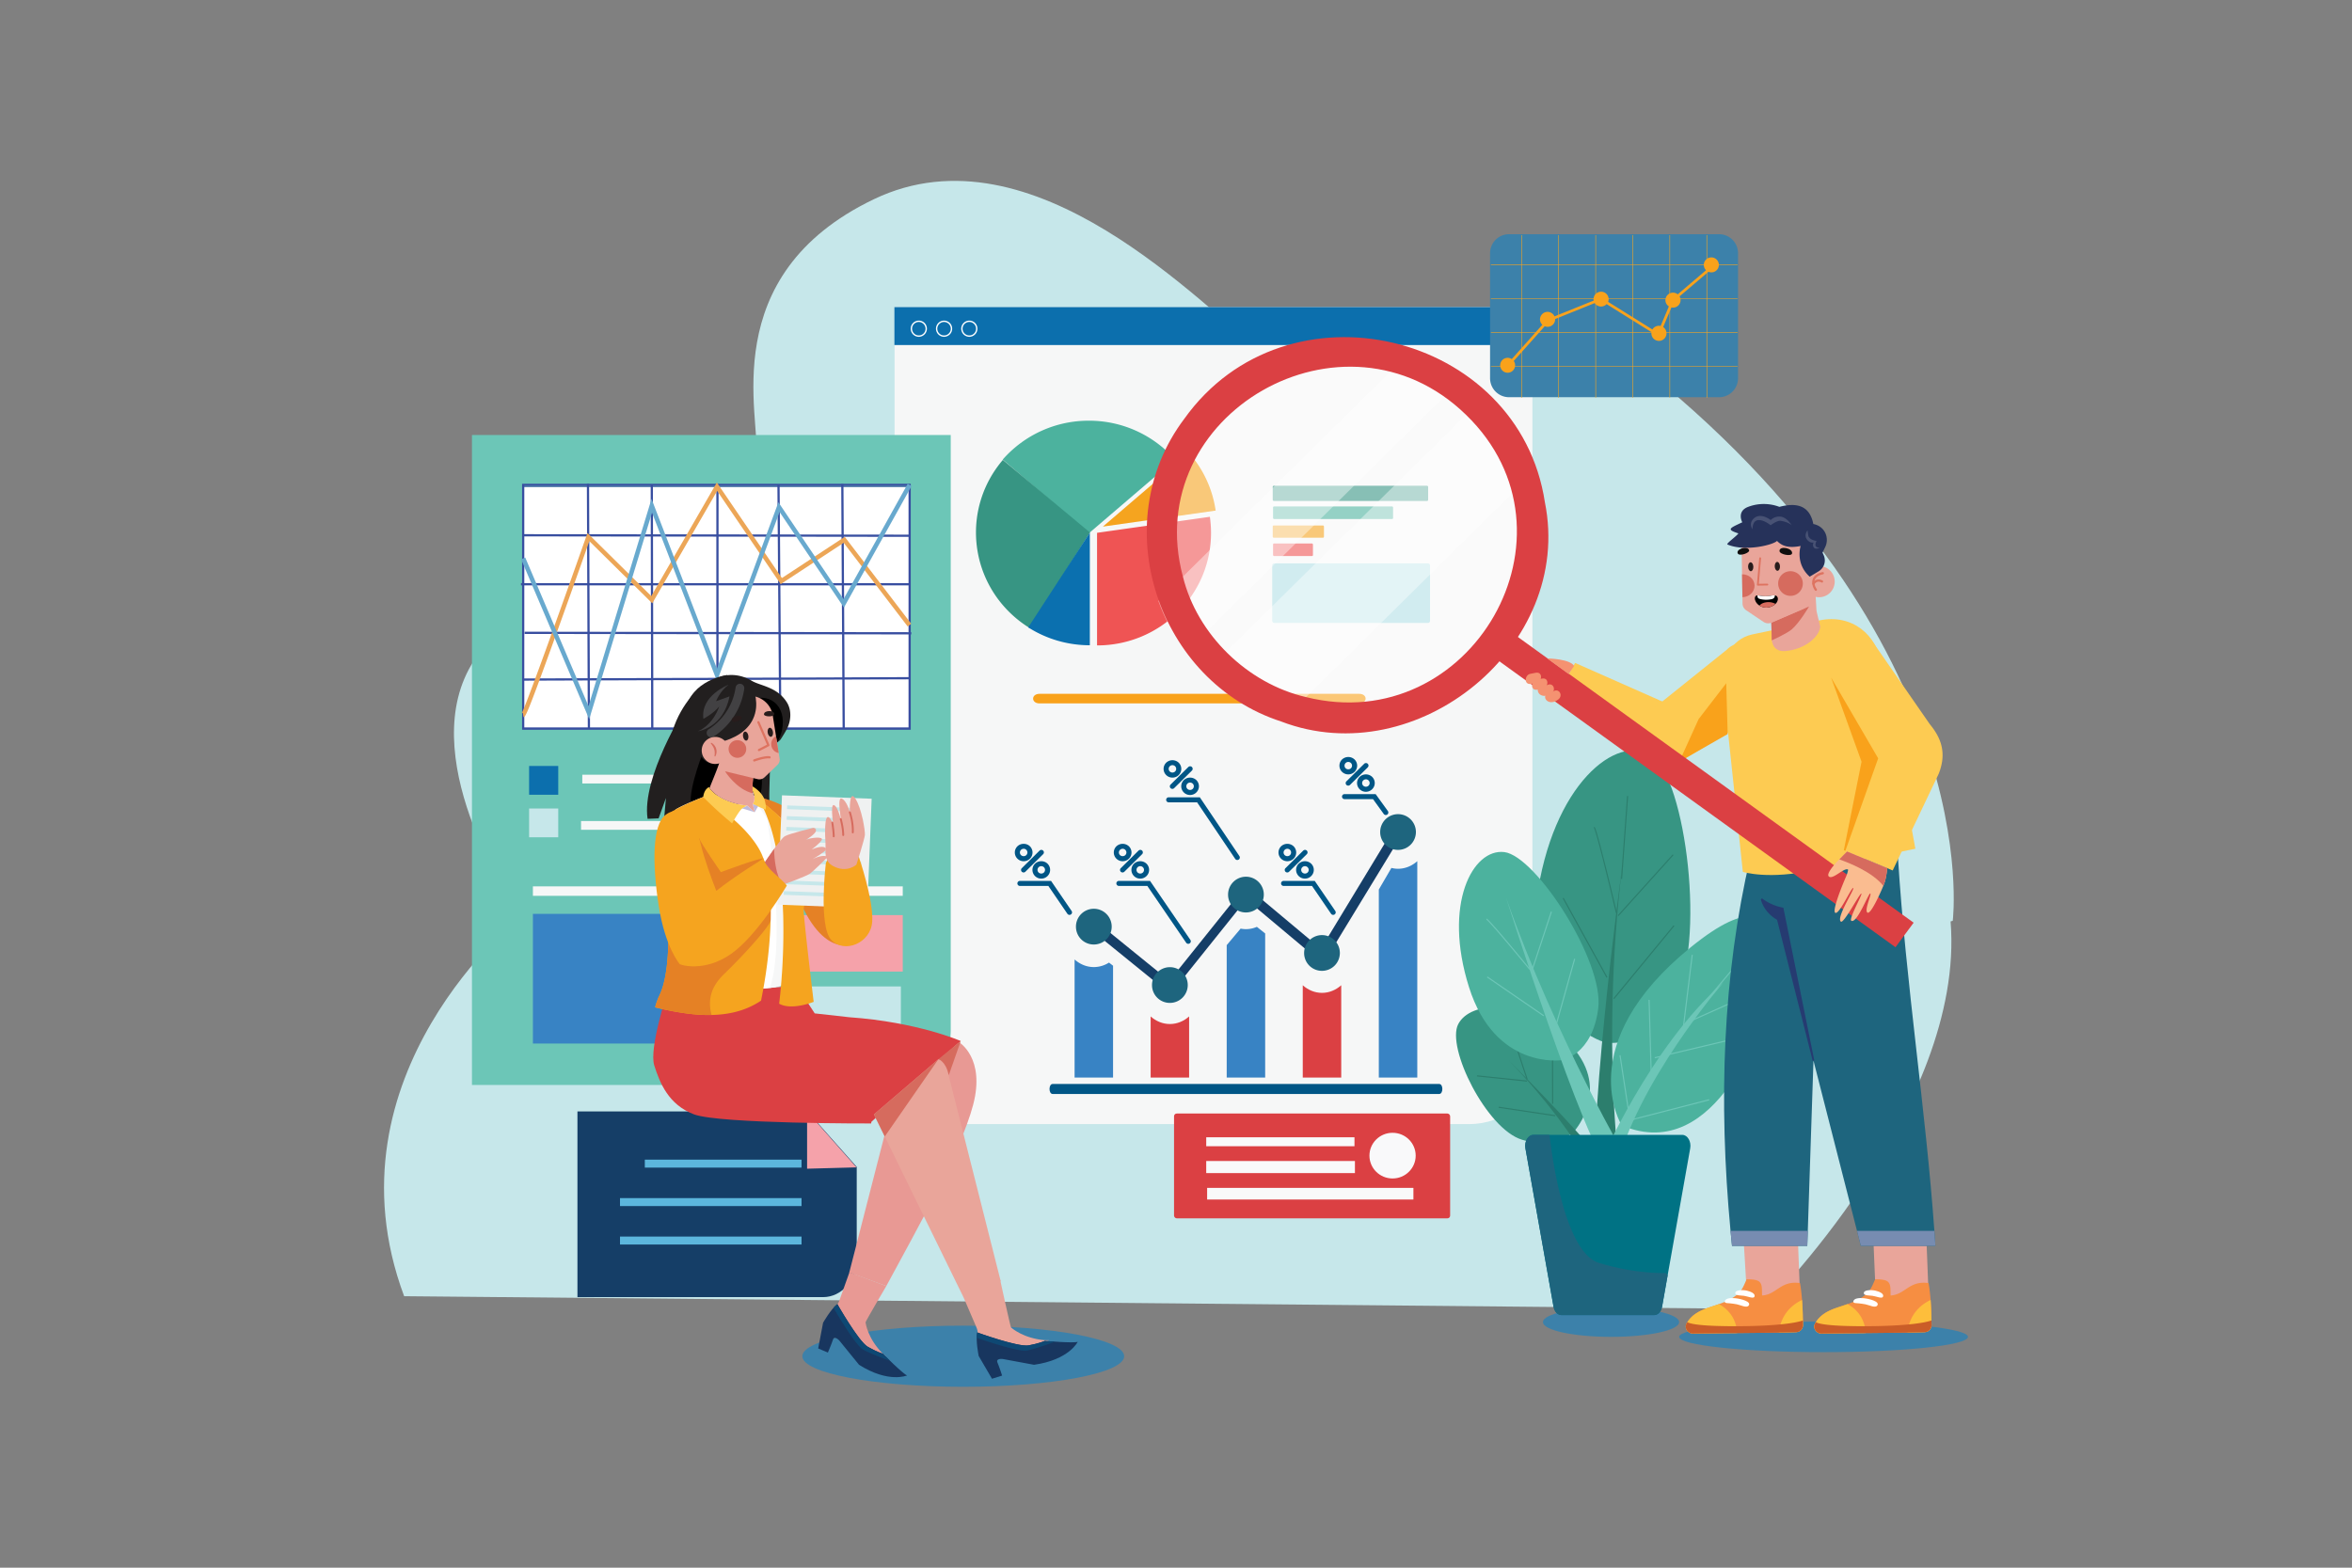 <?xml version="1.0" encoding="UTF-8"?>
<svg xmlns="http://www.w3.org/2000/svg" viewBox="0 0 4680 3120">
  <rect x="0" y="0" width="4680" height="3120" fill="#808080" stroke="none"/>
  <defs>
    <style>.cls-1,.cls-12,.cls-45{fill:#fff;}.cls-1{opacity:0;}.cls-2{fill:#3c81aa;}.cls-3{fill:#c6e7ea;}.cls-4{fill:#f6f7f7;}.cls-5{fill:#0c6fad;}.cls-6{fill:#f9a21b;}.cls-7{fill:#4cb29e;}.cls-8{fill:#ef5454;}.cls-9{fill:#379583;}.cls-10{fill:#0b70af;}.cls-11{fill:#f5a41f;}.cls-13{fill:#6cc6b7;}.cls-14{fill:#384ea0;}.cls-15{fill:#3883c4;}.cls-16{fill:#f5a2aa;}.cls-17{fill:#153e67;}.cls-18{fill:#5cb6dd;}.cls-19{fill:#eca657;}.cls-20{fill:#68a9ce;}.cls-21{fill:#005686;}.cls-22{fill:#db4043;}.cls-23{fill:#1e657e;}.cls-24{fill:#b2e0e6;}.cls-25{fill:#f9f9fa;}.cls-26{fill:#221f1f;}.cls-27,.cls-43{fill:#e9a59a;}.cls-28{fill:#18365f;}.cls-29{fill:#0e4873;}.cls-30{fill:#e89994;}.cls-31{fill:#231f20;}.cls-32{fill:#e58125;}.cls-33{fill:#bdbbdd;}.cls-34{fill:#fdcb52;}.cls-35{fill:#441312;}.cls-36{fill:#d66b5e;}.cls-37{fill:#de7360;}.cls-38{fill:#424143;}.cls-39{fill:#281c1c;}.cls-40{fill:#eff1f1;}.cls-41{fill:#2c7e6d;}.cls-42{fill:#007284;}.cls-43,.cls-44,.cls-45{fill-rule:evenodd;}.cls-44{fill:#f68e42;}.cls-46{fill:#fdbe3b;}.cls-47{fill:#ca5d28;}.cls-48{fill:#512944;}.cls-49{fill:#263b71;}.cls-50{fill:#778cb1;}.cls-51{fill:#100f0e;}.cls-52{fill:#26325a;}.cls-53{fill:#485274;}.cls-54{opacity:0.4;}.cls-55{fill:#fabc90;}.cls-56{fill:#f59271;}</style>
  </defs>
  <title>07</title>
  <g id="_17" data-name="17">
    <rect id="_07" data-name="07" class="cls-1" width="4680" height="3120"></rect>
    <ellipse class="cls-2" cx="1916.67" cy="2699.15" rx="320.2" ry="60.85"></ellipse>
    <ellipse class="cls-2" cx="3628.5" cy="2660.62" rx="287.36" ry="30.42"></ellipse>
    <ellipse class="cls-2" cx="3205.67" cy="2631.21" rx="135.47" ry="29.41"></ellipse>
    <path class="cls-3" d="M1036.24,1823.06S840.54,1547.25,924,1350.69s385-177.53,385-177.53c205.33-76.09,186.08-193.39,195.71-266.3s-83.42-358.24,234.2-510.42S2393.36,612,2515.27,704s282.34,60.24,356.13-9.51S3028.61,555,3134.48,621.53c27.64,17.38,53.73,38,75.51,64.64,749.22,564.12,675.59,1146.44,675.59,1146.44l-4.3,1.2c30.18,372.21-373.57,771.25-373.57,771.25L804.17,2579.7C639.48,2138,1036.24,1823.06,1036.24,1823.06Z"></path>
    <path class="cls-4" d="M2923.54,2237.14H1780V611.2H3049.18v1520C3049.18,2189.72,2992.93,2237.14,2923.54,2237.14Z"></path>
    <rect class="cls-5" x="1779.67" y="611.2" width="1267.1" height="75.49"></rect>
    <path class="cls-6" d="M2704.5,1399.93c17.09,0,17.09-19.09,0-19.09h-636c-17.09,0-17.09,19.09,0,19.09h636Z"></path>
    <path class="cls-7" d="M2166.59,837.26a227.29,227.29,0,0,0-171.39,77.35l171.39,146.75L2338,914.61A227.33,227.33,0,0,0,2166.59,837.26Z"></path>
    <path class="cls-8" d="M2407.39,1028.52l-224.47,31.89V1284.5c125.36,0,226.79-100.23,226.79-224.09A223.52,223.52,0,0,0,2407.39,1028.52Z"></path>
    <path class="cls-9" d="M1995.44,915.35c-80.79,94.71-68.61,235.95,27.23,315.78a228.54,228.54,0,0,0,26.17,18.8l120-190.15Z"></path>
    <path class="cls-10" d="M2168.53,1284.18a227.73,227.73,0,0,1-122.6-35.58l122.62-188.5Z"></path>
    <path class="cls-11" d="M2418.92,1016.17a221.85,221.85,0,0,0-53.08-114.85l-171.38,146.74Z"></path>
    <path class="cls-12" d="M1828.08,670.29a16.11,16.11,0,1,1,16.3-16.1A16.22,16.22,0,0,1,1828.08,670.29Zm0-29.52a13.42,13.42,0,1,0,13.58,13.42A13.51,13.51,0,0,0,1828.08,640.77Z"></path>
    <path class="cls-12" d="M1878.33,670.29a16.11,16.11,0,1,1,16.3-16.1A16.22,16.22,0,0,1,1878.33,670.29Zm0-29.52a13.42,13.42,0,1,0,13.58,13.42A13.51,13.51,0,0,0,1878.33,640.77Z"></path>
    <path class="cls-12" d="M1928.58,670.29a16.11,16.11,0,1,1,16.3-16.1A16.21,16.21,0,0,1,1928.58,670.29Zm0-29.52a13.42,13.42,0,1,0,13.59,13.42A13.52,13.52,0,0,0,1928.58,640.77Z"></path>
    <path class="cls-13" d="M1782.32,2159.29H939.09V865.76h952.69V2051.12C1891.78,2110.86,1842.77,2159.29,1782.32,2159.29Z"></path>
    <rect class="cls-12" x="1040.21" y="969.05" width="771.22" height="481.9"></rect>
    <path class="cls-14" d="M1812,1451.5H1039.65v-483H1812Zm-771.23-1.11h770.12V969.6H1040.76Z"></path>
    <rect class="cls-5" x="1052.81" y="1524.42" width="57.97" height="57.28"></rect>
    <rect class="cls-3" x="1052.81" y="1609.09" width="57.97" height="57.28"></rect>
    <rect class="cls-4" x="1158.66" y="1541.85" width="168.86" height="17.43"></rect>
    <rect class="cls-4" x="1156.14" y="1634" width="168.86" height="17.43"></rect>
    <rect class="cls-4" x="1060.37" y="1764.04" width="735.94" height="18.83"></rect>
    <rect class="cls-15" x="1060.37" y="1818.76" width="327.64" height="258.07"></rect>
    <rect class="cls-16" x="1438.42" y="1821.25" width="357.89" height="112.38"></rect>
    <rect class="cls-3" x="1434.64" y="1963.2" width="357.89" height="112.38"></rect>
    <path class="cls-17" d="M1637.81,2581.52H1149V2212h457.71l98,110.41v182.8C1704.75,2547.36,1674.78,2581.52,1637.81,2581.52Z"></path>
    <polygon class="cls-16" points="1704.36 2323.3 1605.95 2325.94 1605.95 2212.01 1704.36 2323.3"></polygon>
    <rect class="cls-18" x="1283.06" y="2307.91" width="311.83" height="15.84"></rect>
    <rect class="cls-18" x="1233.66" y="2384.45" width="361.23" height="15.84"></rect>
    <rect class="cls-18" x="1233.66" y="2460.99" width="361.23" height="15.84"></rect>
    <path class="cls-2" d="M3420.36,790.52H3002.92a37.8,37.8,0,0,1-38-37.57V503.68a37.8,37.8,0,0,1,38-37.57h417.44a37.8,37.8,0,0,1,38,37.57V753A37.8,37.8,0,0,1,3420.36,790.52Z"></path>
    <path class="cls-11" d="M3457.34,527.64v-1.08h-60.57V467.83h-1.1v58.73h-72.62V467.83H3322v58.73h-72.62V467.83h-1.1v58.73h-72.62V467.83h-1.09v58.73h-72.62V467.83h-1.1v58.73h-72.62V467.83h-1.09v58.73h-60.48v1.08h60.48V594h-60.48v1.08h60.48v66.37h-60.48v1.08h60.48v66.37h-60.48V730h60.48v61.75h1.09V730h72.62v61.75h1.1V730h72.62v61.75h1.09V730h72.62v61.75h1.1V730H3322v61.75h1.09V730h72.62v61.75h1.1V730h60.57v-1.08h-60.57V662.54h60.57v-1.08h-60.57V595.09h60.57V594h-60.57V527.64Zm-135.38,0V594h-72.62V527.64Zm-146.34,67.45h72.62v66.37h-72.62Zm-1.09,66.37h-72.62V595.09h72.62Zm74.81-66.37H3322v66.37h-72.62Zm-1.1-67.45V594h-72.62V527.64Zm-73.71,0V594h-72.62V527.64Zm-146.34,0h72.62V594h-72.62Zm0,67.45h72.62v66.37h-72.62Zm0,133.82V662.54h72.62v66.37Zm73.72,0V662.54h72.62v66.37Zm73.71,0V662.54h72.62v66.37Zm73.72,0V662.54H3322v66.37Zm146.33,0h-72.62V662.54h72.62Zm0-67.45h-72.62V595.09h72.62Zm0-67.45h-72.62V527.64h72.62Z"></path>
    <path class="cls-6" d="M3405.28,512.31a15,15,0,0,0-15.06,14.88,14.75,14.75,0,0,0,4.49,10.59l-52.38,44.57-4,3.39a15.09,15.09,0,0,0-24.49,11.59,14.81,14.81,0,0,0,6.87,12.47l-11.48,27.3-4.89,11.64a15.3,15.3,0,0,0-3.41-.4,15.06,15.06,0,0,0-13,7.41l-50.61-31.61-37.49-23.41a14.73,14.73,0,0,0,1.08-5.53,15.06,15.06,0,0,0-30.11,0,14.52,14.52,0,0,0,.32,3l-71,28.62-7,2.81a15.08,15.08,0,0,0-28.86,5.92,14.73,14.73,0,0,0,4.73,10.81l-10.53,11.82-50.31,56.43a14.85,14.85,0,1,0,6.63,12.33,14.67,14.67,0,0,0-2.73-8.53l43-48.18,18.64-20.9a15.22,15.22,0,0,0,5.66,1.1,15,15,0,0,0,15.06-14.88c0-.2,0-.4,0-.6l1-.41,77.75-31.36a15.12,15.12,0,0,0,23.7,2.08l34,21.24L3286.08,661a15.06,15.06,0,1,0,23.28-10.12l16.39-39A15,15,0,0,0,3344,597.33a14.66,14.66,0,0,0-2.06-7.49l9.27-7.89,39.68-33.77q4.29-3.63,8.56-7.28a15.21,15.21,0,0,0,5.86,1.17,14.88,14.88,0,1,0,0-29.76Z"></path>
    <path class="cls-14" d="M1812.23,1452.15H1038.82V962.82h773.41Zm-769-4.42H1807.8V967.25H1043.25Z"></path>
    <rect class="cls-14" x="1423.08" y="682.37" width="4.43" height="766.7" transform="translate(357.9 2489.76) rotate(-89.93)"></rect>
    <rect class="cls-14" x="1422.17" y="778.05" width="4.43" height="772.18" transform="matrix(0, -1, 1, 0, 258.57, 2587.16)"></rect>
    <rect class="cls-14" x="1426.28" y="875.14" width="4.43" height="769.44" transform="translate(166.96 2686.88) rotate(-89.93)"></rect>
    <rect class="cls-14" x="1041.94" y="1348.85" width="768.53" height="4.43" transform="translate(-4.76 5.04) rotate(-0.2)"></rect>
    <rect class="cls-14" x="1168.58" y="963.23" width="4.43" height="485.81" transform="translate(-4.53 4.41) rotate(-0.22)"></rect>
    <rect class="cls-14" x="1295.15" y="965.03" width="4.43" height="484" transform="translate(-2.28 2.45) rotate(-0.11)"></rect>
    <rect class="cls-14" x="1425.37" y="964.13" width="4.43" height="484.91"></rect>
    <rect class="cls-14" x="1548.73" y="965.93" width="4.43" height="484.02" transform="translate(-9.08 11.75) rotate(-0.43)"></rect>
    <rect class="cls-14" x="1675.3" y="963.22" width="4.43" height="485.82" transform="translate(-6.78 9.49) rotate(-0.32)"></rect>
    <path class="cls-19" d="M1041.76,1427.19l-1.46-8.68a4,4,0,0,0-2.48,1.39c6.89-9.79,80.79-216.15,128.77-352.46l2.33-6.64,127,125.5,130.44-226,129.47,190.08,125-82,132.3,173.06-7.11,5.31-127.24-166.45-125.39,82.29L1427,977l-129.1,223.69L1172.67,1077c-7.83,22.18-34.07,96.48-60.5,170C1047.78,1426.21,1045.64,1426.56,1041.76,1427.19Z"></path>
    <polygon class="cls-20" points="1172.41 1431.33 1036.92 1113.03 1045.14 1109.61 1171.01 1405.33 1296.41 992.91 1426.58 1330.78 1548.87 999.6 1678.52 1192.23 1806.11 962.92 1813.92 967.16 1679.24 1209.2 1551.2 1018.96 1426.76 1355.99 1297.4 1020.23 1172.41 1431.33"></polygon>
    <g id="diagram">
      <path class="cls-21" d="M2863.77,2157.33H2094.55c-8.27,0-8.27,19.9,0,19.9h769.22c8.26,0,8.26-19.9,0-19.9Z"></path>
      <path class="cls-15" d="M2206.68,1915.72a55.84,55.84,0,0,1-30.19,8.93c-14.4,0-27.65-5.66-38.27-15.11v235h76.54v-222.6Z"></path>
      <path class="cls-22" d="M2327.83,2038c-14.4,0-27.66-5.66-38.27-15.1v121.63h76.54V2022.89C2355.49,2032.34,2342.23,2038,2327.83,2038Z"></path>
      <path class="cls-22" d="M2630.49,1976c-14.4,0-27.65-5.69-38.26-15.13v183.71h76.54V1960.83C2658.15,1970.27,2644.9,1976,2630.49,1976Z"></path>
      <path class="cls-15" d="M2781.83,1729a54.11,54.11,0,0,1-13.22-1.66l-25.05,43v374.18h76.55V1713.89C2809.5,1723.33,2796.23,1729,2781.83,1729Z"></path>
      <path class="cls-15" d="M2500.93,1844.59a54.32,54.32,0,0,1-21.77,4.59,52.2,52.2,0,0,1-10.56-1.08L2440.89,1881v263.59h76.54v-286.8Z"></path>
      <polygon class="cls-17" points="2628.22 1888.28 2478.43 1762.89 2326.85 1952.01 2183.95 1836.05 2183.95 1861.04 2328.8 1978.58 2479.89 1790.03 2632.77 1918.18 2781.83 1673.43 2781.83 1634.83 2628.22 1888.28"></polygon>
      <path class="cls-23" d="M2140.94,1844.59a35.56,35.56,0,1,1,35.56,35.15A35.36,35.36,0,0,1,2140.94,1844.59Z"></path>
      <path class="cls-23" d="M2292.27,1960.83a35.56,35.56,0,1,1,35.56,35.14A35.36,35.36,0,0,1,2292.27,1960.83Z"></path>
      <path class="cls-23" d="M2443.61,1780.81a35.56,35.56,0,1,1,35.55,35.15A35.35,35.35,0,0,1,2443.61,1780.81Z"></path>
      <path class="cls-23" d="M2594.94,1897a35.56,35.56,0,1,1,35.55,35.15A35.35,35.35,0,0,1,2594.94,1897Z"></path>
      <path class="cls-23" d="M2746.28,1656.29a35.55,35.55,0,1,1,35.55,35.14A35.35,35.35,0,0,1,2746.28,1656.29Z"></path>
      <path class="cls-21" d="M2462,1711.55a5.1,5.1,0,0,1-4.23-2.23L2382,1596.79h-56.57a5,5,0,1,1,0-10h62l78.75,117a5,5,0,0,1-1.4,6.93A5.06,5.06,0,0,1,2462,1711.55Z"></path>
      <path class="cls-21" d="M2332.92,1547.58a17.61,17.61,0,0,1-12.44-5.07,17.26,17.26,0,0,1,0-24.61,18.19,18.19,0,0,1,24.9,0,17.28,17.28,0,0,1,0,24.6A17.66,17.66,0,0,1,2332.92,1547.58Zm0-24.77a7.49,7.49,0,0,0-5.3,2.16,7.35,7.35,0,0,0,0,10.45,7.74,7.74,0,0,0,10.57,0,7.36,7.36,0,0,0,0-10.46A7.48,7.48,0,0,0,2332.92,1522.81Z"></path>
      <path class="cls-21" d="M2332.77,1570a5.11,5.11,0,0,1-3.58-1.46,5,5,0,0,1,0-7.07l35.33-34.93a5.13,5.13,0,0,1,7.16,0,5,5,0,0,1,0,7.07l-35.33,34.93A5.08,5.08,0,0,1,2332.77,1570Z"></path>
      <path class="cls-21" d="M2368,1582.21a17.49,17.49,0,0,1-12.44-5.11,17.27,17.27,0,0,1,0-24.58,18.17,18.17,0,0,1,24.89,0,17.22,17.22,0,0,1,0,24.58A17.58,17.58,0,0,1,2368,1582.21Zm0-24.78a7.5,7.5,0,0,0-5.28,2.16,7.36,7.36,0,0,0,0,10.46,7.7,7.7,0,0,0,10.57,0,7.34,7.34,0,0,0,2.2-5.24,7.26,7.26,0,0,0-2.2-5.21A7.42,7.42,0,0,0,2368,1557.43Z"></path>
      <path class="cls-21" d="M2757.45,1622a5.07,5.07,0,0,1-4.12-2.1l-21.3-29.48h-56.69a5,5,0,1,1,0-10h61.9l24.32,33.66a5,5,0,0,1-1.17,7A5.15,5.15,0,0,1,2757.45,1622Z"></path>
      <path class="cls-21" d="M2682.82,1541.17a17.61,17.61,0,0,1-12.44-5.07,17.26,17.26,0,0,1,0-24.61,18.21,18.21,0,0,1,24.9,0,17.28,17.28,0,0,1,0,24.6A17.6,17.6,0,0,1,2682.82,1541.17Zm0-24.77a7.52,7.52,0,0,0-5.31,2.17,7.34,7.34,0,0,0,0,10.45,7.75,7.75,0,0,0,10.58,0,7.37,7.37,0,0,0,0-10.46A7.49,7.49,0,0,0,2682.83,1516.4Z"></path>
      <path class="cls-21" d="M2682.68,1563.55a5.1,5.1,0,0,1-3.58-1.45,5,5,0,0,1,0-7.08l35.32-34.92a5.1,5.1,0,0,1,7.15,0,5,5,0,0,1,0,7.07l-35.32,34.93A5.14,5.14,0,0,1,2682.68,1563.55Z"></path>
      <path class="cls-21" d="M2717.85,1575.81a17.59,17.59,0,0,1-12.45-5.11,17.3,17.3,0,0,1,0-24.58,18.17,18.17,0,0,1,24.9,0,17.24,17.24,0,0,1,0,24.58A17.63,17.63,0,0,1,2717.85,1575.81Zm0-24.78a7.51,7.51,0,0,0-5.29,2.16,7.35,7.35,0,0,0,0,10.45,7.71,7.71,0,0,0,10.58,0,7.35,7.35,0,0,0,2.19-5.24,7.28,7.28,0,0,0-2.18-5.2A7.52,7.52,0,0,0,2717.86,1551Z"></path>
      <path class="cls-21" d="M2364.39,1878.37a5.1,5.1,0,0,1-4.2-2.2l-77.24-113h-56.6a5,5,0,1,1,0-10h62l80.24,117.38a5,5,0,0,1-1.36,6.94A5.1,5.1,0,0,1,2364.39,1878.37Z"></path>
      <path class="cls-21" d="M2233.83,1714a17.61,17.61,0,0,1-12.44-5.07,17.26,17.26,0,0,1,0-24.61,18.2,18.2,0,0,1,24.91,0,17.3,17.3,0,0,1,0,24.6A17.62,17.62,0,0,1,2233.83,1714Zm0-24.77a7.49,7.49,0,0,0-5.29,2.17,7.32,7.32,0,0,0,0,10.44,7.77,7.77,0,0,0,10.59,0,7.35,7.35,0,0,0,0-10.45A7.51,7.51,0,0,0,2233.83,1689.2Z"></path>
      <path class="cls-21" d="M2233.69,1736.35a5.1,5.1,0,0,1-3.58-1.45,5,5,0,0,1,0-7.08l35.32-34.93a5.12,5.12,0,0,1,7.15,0,5,5,0,0,1,0,7.08l-35.32,34.93A5.14,5.14,0,0,1,2233.69,1736.35Z"></path>
      <path class="cls-21" d="M2268.87,1748.61a17.57,17.57,0,0,1-12.45-5.11,17.27,17.27,0,0,1,0-24.58,18.17,18.17,0,0,1,24.9,0,17.24,17.24,0,0,1,0,24.58A17.64,17.64,0,0,1,2268.87,1748.61Zm0-24.78a7.48,7.48,0,0,0-5.29,2.15,7.36,7.36,0,0,0,0,10.46,7.71,7.71,0,0,0,10.58,0,7.33,7.33,0,0,0,0-10.45A7.47,7.47,0,0,0,2268.87,1723.83Z"></path>
      <path class="cls-21" d="M2652.74,1820.78a5.05,5.05,0,0,1-4.19-2.2l-37.89-55.39h-56.59a5,5,0,1,1,0-10h62l40.88,59.79a5,5,0,0,1-1.36,6.94A5.08,5.08,0,0,1,2652.74,1820.78Z"></path>
      <path class="cls-21" d="M2561.55,1714a17.59,17.59,0,0,1-12.44-5.07,17.26,17.26,0,0,1,0-24.61,18.19,18.19,0,0,1,24.9,0,17.28,17.28,0,0,1,0,24.6A17.6,17.6,0,0,1,2561.55,1714Zm0-24.77a7.44,7.44,0,0,0-5.29,2.17,7.32,7.32,0,0,0,0,10.44,7.75,7.75,0,0,0,10.58,0,7.35,7.35,0,0,0,0-10.45A7.49,7.49,0,0,0,2561.55,1689.2Z"></path>
      <path class="cls-21" d="M2561.4,1736.35a5.12,5.12,0,0,1-3.58-1.45,5,5,0,0,1,0-7.08l35.33-34.93a5.12,5.12,0,0,1,7.15,0,5,5,0,0,1,0,7.08L2565,1734.9A5.1,5.1,0,0,1,2561.4,1736.35Z"></path>
      <path class="cls-21" d="M2596.58,1748.61a17.59,17.59,0,0,1-12.45-5.11,17.28,17.28,0,0,1,0-24.58,18.16,18.16,0,0,1,24.89,0,17.22,17.22,0,0,1,0,24.58A17.62,17.62,0,0,1,2596.58,1748.61Zm0-24.78a7.48,7.48,0,0,0-5.28,2.15,7.36,7.36,0,0,0,0,10.46,7.7,7.7,0,0,0,10.57,0,7.3,7.3,0,0,0,0-10.45A7.43,7.43,0,0,0,2596.58,1723.83Z"></path>
      <path class="cls-21" d="M2128.07,1820.78a5.07,5.07,0,0,1-4.19-2.2L2086,1763.19h-56.6a5,5,0,1,1,0-10h62l40.87,59.79a5,5,0,0,1-1.36,6.94A5.08,5.08,0,0,1,2128.07,1820.78Z"></path>
      <path class="cls-21" d="M2036.89,1714a17.61,17.61,0,0,1-12.44-5.07,17.26,17.26,0,0,1,0-24.61c6.67-6.57,18.26-6.57,24.9,0a17.28,17.28,0,0,1,0,24.6A17.6,17.6,0,0,1,2036.89,1714Zm0-24.77a7.52,7.52,0,0,0-5.31,2.17,7.32,7.32,0,0,0,0,10.44,7.74,7.74,0,0,0,10.57,0,7.35,7.35,0,0,0,0-10.45A7.47,7.47,0,0,0,2036.9,1689.2Z"></path>
      <path class="cls-21" d="M2036.75,1736.35a5.13,5.13,0,0,1-3.59-1.45,5,5,0,0,1,0-7.08l35.33-34.93a5.12,5.12,0,0,1,7.15,0,5,5,0,0,1,0,7.08l-35.33,34.93A5.06,5.06,0,0,1,2036.75,1736.35Z"></path>
      <path class="cls-21" d="M2071.92,1748.61a17.55,17.55,0,0,1-12.44-5.11,17.29,17.29,0,0,1,0-24.58c6.64-6.57,18.26-6.58,24.89,0a17.22,17.22,0,0,1,0,24.58A17.61,17.61,0,0,1,2071.92,1748.61Zm0-24.78a7.48,7.48,0,0,0-5.29,2.15,7.36,7.36,0,0,0,0,10.46,7.7,7.7,0,0,0,10.57,0,7.32,7.32,0,0,0,0-10.45A7.45,7.45,0,0,0,2071.93,1723.83Z"></path>
    </g>
    <rect class="cls-9" x="2532.45" y="966.67" width="309.25" height="30.42" rx="2.31"></rect>
    <rect class="cls-7" x="2533.13" y="1007.92" width="238.78" height="25.01" rx="1.9"></rect>
    <rect class="cls-11" x="2532.45" y="1045.78" width="101.94" height="24.34" rx="1.85"></rect>
    <rect class="cls-8" x="2533.13" y="1081.61" width="79.37" height="25.01" rx="1.9"></rect>
    <rect class="cls-24" x="2531.42" y="1121.16" width="314.04" height="118.65" rx="4"></rect>
    <rect class="cls-22" x="2336.1" y="2216.14" width="549.37" height="208.59" rx="5.38" transform="translate(5221.57 4640.87) rotate(180)"></rect>
    <rect class="cls-25" x="2400.15" y="2263.38" width="294.98" height="17.83" transform="translate(5095.28 4544.6) rotate(180)"></rect>
    <rect class="cls-25" x="2400.15" y="2310.63" width="295.89" height="24.07" transform="translate(5096.18 4645.32) rotate(180)"></rect>
    <rect class="cls-25" x="2401.95" y="2364.11" width="410.45" height="23.18" transform="translate(5214.35 4751.4) rotate(180)"></rect>
    <ellipse class="cls-25" cx="2770.91" cy="2299.93" rx="46.01" ry="45.46"></ellipse>
    <path class="cls-26" d="M1364.3,1407.86s-88.21,139.29-75.71,221.75l21.89-.9,14.6-40.56-3.65,41.46,209-36.91-7.37-93.79Z"></path>
    <path class="cls-27" d="M2079.39,2667.28c-43.2-3.58-66.26-24.19-67.61-25.38s-21.62-94.58-21.62-94.58l-73.44,33.36,26.2,61.05c4,9.48,2.16,14.66,2.16,14.66s88.32,24.8,99.42,24.57,43.23-13.54,43.23-13.54Z"></path>
    <path class="cls-28" d="M1944.49,2651.84s81.32,29.43,102.26,25.66,32.18-8.87,32.18-8.87,56.75,4.9,65.54,1.85c0,0-17.08,35.87-87,45.7l-62.28-11.55s-14.21-1.69-10.48,7,9.27,26.08,9.27,26.08l-20.15,6.26-26.47-45.35S1940.93,2667.26,1944.49,2651.84Z"></path>
    <path class="cls-29" d="M2078.93,2668.63s-11.24,5.1-32.18,8.87-102.26-25.66-102.26-25.66a51.83,51.83,0,0,0-1.07,10.57c8.88,3.12,82.83,28.83,100.1,25.43,17-3.35,51-15.84,56-17.68C2088,2669.42,2078.93,2668.63,2078.93,2668.63Z"></path>
    <path class="cls-30" d="M1722.27,2631.72c-.24-1.76,41.31-72.28,41.31-72.28l-73.38-27.38-19.78,55.52c-3.2,9.7-8,12.45-8,12.45s50.41,75.16,58.94,82.08,41.48,17.42,41.48,17.42l-6.2-5.44C1726.42,2663.78,1722.51,2633.48,1722.27,2631.72Z"></path>
    <path class="cls-28" d="M1666.21,2595.48s42.1,74.19,60.37,84.73,30.09,13.88,30.09,13.88,39.61,40,48.25,43.28c0,0-36.37,16.16-95.6-21.15l-39.44-48.52s-9.62-10.37-12.47-1.46-10.08,25.61-10.08,25.61l-19.3-8.16,9.71-51.14S1653.43,2604.84,1666.21,2595.48Z"></path>
    <path class="cls-29" d="M1756.67,2694.09s-11.82-3.34-30.09-13.88-60.37-84.73-60.37-84.73a52,52,0,0,0-7.72,7.29c4.66,8,43.63,74.7,58.89,83.18,15,8.35,48.87,20.67,53.82,22.45C1763,2700.5,1756.67,2694.09,1756.67,2694.09Z"></path>
    <path class="cls-31" d="M1339.15,2080l-.57-3.6c46.47-7.29,76.84-24.14,90.27-50.1,18-34.68-1.13-74-1.32-74.44l3.26-1.62c.21.41,20.1,41.44,1.3,77.74C1418.09,2055,1386.82,2072.47,1339.15,2080Z"></path>
    <path class="cls-22" d="M1733.82,2232.73l177.88-160.91S1825.5,2034,1690,2024.5l-68.88-7.66L1584.66,1961l-91.22,9-165.12,3.61s-37.4,112.68-26.45,146.93,28.28,78.42,79.36,97.35,352.13,18,352.13,18Z"></path>
    <path class="cls-26" d="M1446.91,1343.41s-72.06,9.2-83.49,71.76-18.43,162-37.3,201.27,204.28-23.74,204.28-23.74l2.38-92.39Z"></path>
    <path d="M1397.43,1501.11s-36.22,91.83-18.29,112.62,149.79,45.62,136-75.06C1500.5,1411.27,1397.43,1501.11,1397.43,1501.11Z"></path>
    <path class="cls-32" d="M1509.51,1586.2c65,15.17,114.52,55.9,140.66,113.22s56.38,103.35,66.19,140.5-57.2,79.12-111.94-20.19S1509.51,1586.2,1509.51,1586.2Z"></path>
    <path class="cls-4" d="M1460.78,1583.21l50.49,106.13,52.1,28.24s.08-24.29-2.32-48.77c-1.56-16-4.19-32.07-8.59-41.47-12.29-11.58-25.12-22.39-35-30.44-8.32-6.76-14.55-11.54-16.63-13.1-.49-.4-.76-.59-.76-.59Z"></path>
    <path class="cls-12" d="M1338.7,1946.24c94.31,23.71,155.27,25.07,193.37,19.89a188,188,0,0,0,21.93-4.21c25.8-6.57,34.83-15.68,34.83-15.68s-4.87-8.69-9.92-24.82a255.7,255.7,0,0,1-11.12-69.44c-1.87-42.72-.76-93.66.9-91.73.74-.76,1.44-1.52,2.14-2.3,22.12-24.62,20-59-3.43-82.7-12-12.2-25.51-25.29-38.21-41.77-.92-1.17-1.83-2.38-2.73-3.59h0a221.48,221.48,0,0,1-15.15-23.42,210.53,210.53,0,0,1-10.21-20.84c1,9.18-3.25,14.51-3.25,14.51l3.78,16.3-14.59-13c-29.16-3.41-48-12.11-59.58-20.18h-20.28s-3.06,1.14-7.91,3c-13.59,5.25-41.23,16.32-54.88,24.71-40.77,88.91,27.38,166.24,23.82,241.06C1360.94,1930.63,1338.7,1946.24,1338.7,1946.24Z"></path>
    <path class="cls-4" d="M1526.44,1629.84v0h0c.66,4.14,37.94,239.34,5.61,336.24a188,188,0,0,0,21.93-4.21c9-104.18,7.58-237.64-24.81-328.44-.41-1.17-.84-2.35-1.27-3.52Z"></path>
    <path class="cls-11" d="M1558.38,1822.17a1252.65,1252.65,0,0,1-5,146.57c-.84,9.26-1.76,18.29-2.79,27-.06.62-.12,1.26-.21,1.88.91.47,1.83.91,2.76,1.33a0,0,0,0,1,0,0c25.29,11.44,65.93-5.06,65.93-5.06s-21.51-177.19-19.88-185.73c9.74-51.29-3.9-127.46-42.72-175.9-1.32-1.63-2.65-3.27-4-4.92-10.92-13-42-36.08-43-36.8a245.37,245.37,0,0,1,18.41,39.42c17.2,46.43,26,104.53,29.28,164.33q.6,10.21.93,20.46C1558.23,1817.23,1558.3,1819.7,1558.38,1822.17Z"></path>
    <path class="cls-11" d="M1303.61,2004.77c12.39,3.09,24.54,5.84,36.45,8,26.63,5,52,7.75,75.82,7.25,35.06-.75,66.87-8.48,94.76-26.17,1.2-.81,2.48-1.61,3.68-2.41a980.27,980.27,0,0,0,16.1-109c1.53-17.26,2.53-34.3,2.92-50.79.08-2.42.08-4.76.08-7.11.16-7.78.08-15.44-.08-22.95-.23-8.84-.65-17.45-1.3-25.75q-.72-9.09-1.82-17.66c-2.88-22.89-7.75-43-14.78-58.72-1.12-2.34-2.24-4.62-3.37-6.77-31.32-58.38-112.86-106.55-112.86-106.55s-41.38,16.18-62.17,29.06c-4.47,7.12-.73,10-3.46,17.5a120.76,120.76,0,0,0-5.59,20.94c-7.66,43.31,3.27,135.73,2,216.4-.52,32.31-3,62.74-9.44,87.37a130.26,130.26,0,0,1-10,27.1,45.43,45.43,0,0,0-1.92,4.62c-.56,1.48-1.12,2.89-1.68,4.44-.2.56-.38,1.13-.57,1.7C1305.33,1998.32,1304.41,2001.45,1303.61,2004.77Z"></path>
    <path class="cls-32" d="M1303.61,2004.77c12.39,3.09,24.54,5.84,36.45,8,26.63,5,52,7.75,75.82,7.25-9.59-36.7,4.2-61.31,24.58-81.1,49.15-47.73,92.67-98.44,92.88-107.25.08-2.42.08-4.76.08-7.11.16-7.78.08-15.44-.08-22.95-.23-8.84-.65-17.45-1.3-25.75,0,0-117.57,125.92-153.76,121.71-19.15-2.22-36.36-15.51-48.33-27.51-.52,32.31-3,62.74-9.44,87.37a130.26,130.26,0,0,1-10,27.1,45.43,45.43,0,0,0-1.92,4.62c-.56,1.48-.24,3.62-1.68,4.44-.2.56-.38,1.13-.57,1.7C1305.33,1998.32,1304.41,2001.45,1303.61,2004.77Z"></path>
    <path class="cls-33" d="M1475.16,1608.41l1.67.5,24.78,7.52-14.59-13-4.23,1.8-.15.07Z"></path>
    <path class="cls-34" d="M1399.25,1586.21v0a771.52,771.52,0,0,0,57.47,52.4s13.82-25,20.11-29.72a40.68,40.68,0,0,1,5.81-3.65l.15-.07a31.8,31.8,0,0,1,4.23-1.8c-29.16-3.41-48-12.11-59.58-20.18-12.49-8.66-16.75-16.62-16.75-16.62S1401.18,1570,1399.25,1586.21Z"></path>
    <path class="cls-33" d="M1497.83,1600.13l3.78,16.3,6.83-11.47,1-1.77-11.48-3Z"></path>
    <path class="cls-33" d="M1487,1559.71a72.91,72.91,0,0,0,13,23.5s.27.19.76.59c-1.09-6.49-4.74-14.65-13.79-24.07Z"></path>
    <path class="cls-34" d="M1497.83,1600.13l.17,0a77.81,77.81,0,0,1,10.44,4.78l2.85,1.5c1,.56,10.83,4.39,12,5,1.63-4.09.05-11.14-.58-14.6-4.51-24.57-34.74-36.88-35.71-37.17,9,9.42,12.7,17.58,13.79,24.07a15.06,15.06,0,0,1,.25,1.79v0C1502,1594.8,1497.83,1600.13,1497.83,1600.13Z"></path>
    <path class="cls-26" d="M1565.88,1450.54c-2.29,4.41-4.88,8.75-7.52,13-1.45,2.37-2.93,4.71-4.38,7-7.43,12-48.73,26.72-59.65,35.71l-10.62,8.44-44.46-4.66-11.94,9.44s-43.46,13.36-47.88-71.16c-2.57-49.2,12.58-58.87,14.41-59.2h.07a54.24,54.24,0,0,1,7.73-17.76,63.14,63.14,0,0,1,33.55-25c19.92-6.17,42.35-2.47,60.15,8.29s51.05,11.94,70.55,43.48C1575.38,1413.51,1574.21,1434.55,1565.88,1450.54Z"></path>
    <path class="cls-35" d="M1521.86,1474.53a129.27,129.27,0,0,1-27.53,31.78l-10.62,8.44c-5.15-4.19-9.1-11.49-10.66-21.74-4.75-31.18,22.78-73.78,22.78-73.78s6-14.13,14.1-10.85C1532.3,1417.41,1523.31,1472.21,1521.86,1474.53Z"></path>
    <path d="M1486.71,1396.25c42-22.33,79.79,7.15,69.23,57.17-11.59,54.94-65.48,42-65.48,42Z"></path>
    <path class="cls-27" d="M1418.63,1395.78,1439.17,1525a14.59,14.59,0,0,0,11,11.8l57.42,13.86a14.83,14.83,0,0,0,13.66-3.67l25.71-24.64a14.34,14.34,0,0,0,4.31-12.62l-.72-4.43-8.23-51.67-4.75-30c-4-25-27.7-42-53-38.11Z"></path>
    <path class="cls-36" d="M1534.57,1482.14a18,18,0,0,0,14.83,16.46l-5.32-33.42A17.83,17.83,0,0,0,1534.57,1482.14Z"></path>
    <path class="cls-37" d="M1510.24,1494.92a2.21,2.21,0,0,1-1-4.18l16.85-8.68-18.86-43.4a2.21,2.21,0,1,1,4-1.76l19.69,45.29a2.21,2.21,0,0,1-1,2.85l-18.68,9.63A2.2,2.2,0,0,1,1510.24,1494.92Z"></path>
    <path class="cls-26" d="M1429.75,1478l-4.17-16.9c29.26-7.23,48.38-19.72,56.82-37.1,10.93-22.5.3-46.61.19-46.85l15.82-7.24c.59,1.27,14.17,31.51-.26,61.49C1487.39,1453.79,1464.38,1469.47,1429.75,1478Z"></path>
    <path class="cls-26" d="M1416.28,1472.14s81.39-22.53,80.1-87.57l-6.94-16.45-92,17.75Z"></path>
    <path class="cls-38" d="M1414.86,1467.36a8.7,8.7,0,0,1-4.26-16.29c.42-.24,45-26.11,53.08-82.78a8.7,8.7,0,0,1,17.23,2.48c-9.39,65.42-59.67,94.29-61.81,95.48A8.56,8.56,0,0,1,1414.86,1467.36Z"></path>
    <path class="cls-27" d="M1449.71,1489.14A26.89,26.89,0,1,1,1419,1467,26.63,26.63,0,0,1,1449.71,1489.14Z"></path>
    <path class="cls-39" d="M1540.49,1421.88c-1.39,5.46-20.6,4.8-20.35-.42C1520.56,1412.78,1542.71,1413.23,1540.49,1421.88Z"></path>
    <path class="cls-39" d="M1457,1435.31c3.31,4.58,21-3,18.79-7.73C1472.2,1419.66,1451.74,1428.06,1457,1435.31Z"></path>
    <path class="cls-36" d="M1449.8,1491.55a17.54,17.54,0,1,0,16.37-18.42A17.48,17.48,0,0,0,1449.8,1491.55Z"></path>
    <path class="cls-39" d="M1478.49,1465.79c.79,4.94,3.79,8.57,6.7,8.12s4.63-4.82,3.85-9.76-3.79-8.58-6.7-8.12S1477.71,1460.85,1478.49,1465.79Z"></path>
    <path class="cls-39" d="M1527.51,1458.17c.78,4.94,3.78,8.58,6.69,8.13s4.63-4.82,3.85-9.76-3.78-8.58-6.69-8.13S1526.72,1453.23,1527.51,1458.17Z"></path>
    <path class="cls-36" d="M1421.69,1505.07c.64-4.87.8-9.49-.52-13.78s-3.91-8.1-7-12l1-1.19a19.89,19.89,0,0,1,8,27.47Z"></path>
    <path class="cls-38" d="M1449.64,1362.74s-56.27,21.49-50,67.87c0,0,20.82-11,31.57-24.82,0,0-10.48,35.2-42.22,49.56,0,0,50.43-6.75,62.57-69.37l-26.68,9.59S1432.06,1375.83,1449.64,1362.74Z"></path>
    <path class="cls-27" d="M1411.82,1568.37c2,2.82,6.69,8.65,15.62,14.83a94.31,94.31,0,0,0,12.86,7.46c.5.25,1,.49,1.53.73,1,.48,2.1.95,3.2,1.43q2.48,1,5.17,2.06c1.37.51,2.78,1,4.24,1.49l2,.65,2,.62,2.07.6a168.6,168.6,0,0,0,26.53,5.15l14.59,13-3.78-16.29s4.2-5.34,3.25-14.52v0c-.35-.79-.68-1.59-1-2.38a10.42,10.42,0,0,1-1.93-4.33c-2.08-8.5-.14-24,.42-30.36a14.63,14.63,0,0,0,.11-2.65L1433,1510.61C1432.12,1519.89,1418.54,1551,1411.82,1568.37Z"></path>
    <path class="cls-36" d="M1442.6,1535s22.59,36.36,55.55,43.87c-2.08-8.5-.14-24,.42-30.36Z"></path>
    <path class="cls-37" d="M1500.85,1515.6a2.21,2.21,0,0,1-.76-4.29c.89-.32,21.89-8,31.6-6.18a2.21,2.21,0,0,1-.79,4.35c-7.09-1.29-23.54,3.88-29.29,6A2,2,0,0,1,1500.85,1515.6Z"></path>
    <path class="cls-30" d="M1908.62,2074.53s52.34,31.1,27.71,124.39-110.56,245.28-172.75,360.52l-73.72-26.88L1779,2185.4Z"></path>
    <path class="cls-27" d="M1739,2217.85l178.23,364.07,74-32-106.8-422.36s-8.21-15.55-13.69-18.26l-3.42-1.35Z"></path>
    <polygon class="cls-40" points="1555.98 1582.83 1547.45 1800.43 1725.9 1807.26 1730.51 1689.7 1734.42 1589.65 1555.98 1582.83"></polygon>
    <polygon class="cls-3" points="1563.88 1667.08 1563.59 1674.45 1715.23 1680.26 1715.52 1672.88 1563.88 1667.08"></polygon>
    <polygon class="cls-3" points="1564.72 1645.71 1564.43 1653.09 1707.17 1658.55 1707.46 1651.17 1564.72 1645.71"></polygon>
    <rect class="cls-3" x="1637.53" y="1555.06" width="7.38" height="151.75" transform="translate(-52.93 3206.82) rotate(-87.75)"></rect>
    <rect class="cls-3" x="1628.57" y="1543.13" width="7.38" height="132.14" transform="translate(-38.2 3178.7) rotate(-87.81)"></rect>
    <polygon class="cls-3" points="1562.76 1695.74 1705.5 1701.2 1705.79 1693.83 1563.05 1688.37 1562.76 1695.74"></polygon>
    <rect class="cls-3" x="1634.19" y="1640.37" width="7.38" height="151.75" transform="translate(-139.67 3287.38) rotate(-87.81)"></rect>
    <polygon class="cls-3" points="1561.09 1738.32 1699.32 1743.61 1699.61 1736.23 1561.38 1730.94 1561.09 1738.32"></polygon>
    <polygon class="cls-3" points="1560.25 1759.61 1711.89 1765.41 1712.18 1758.03 1560.54 1752.23 1560.25 1759.61"></polygon>
    <rect class="cls-3" x="1631.69" y="1704.23" width="7.38" height="151.75" transform="translate(-205.93 3346.25) rotate(-87.81)"></rect>
    <path class="cls-27" d="M1618,1647.59s-47.45,11.48-56.35,16.61-41,53.73-41,53.73,1,33.71,36.58,43.23c0,0,48.2-17.58,54.87-22.71s30.65-28.33,33.62-31.75-10.88-6.35-29.17,3.42c0,0,24.72-14.17,26.69-19s-6.42-9.77-28.17-.49c0,0,17.79-13.19,20.26-19.54s-21.25-4.4-31.63.49c0,0,18.29-11.24,19.77-17.59S1618,1647.59,1618,1647.59Z"></path>
    <path class="cls-36" d="M1520.62,1717.93s9.55-14.44,19.67-28.41c.92,52.38,16.91,71.64,16.91,71.64C1521.6,1751.64,1520.62,1717.93,1520.62,1717.93Z"></path>
    <path class="cls-11" d="M1709,1705.55s29.22,84.92,26.53,128.45-56,64.44-81.63,36.5-10.67-152.3-10.67-152.3S1652.73,1681.68,1709,1705.55Z"></path>
    <path class="cls-27" d="M1704.07,1720.86s16.25-50.9,16.91-59.15-6.42-53.27-19.14-72.65-10.79,27.61-10.79,27.61-6-23.59-16.36-27.38.27,49.83.27,49.83-6.57-33.72-15.6-36.8.78,52.23.78,52.23-2.4-23.31-11.29-28.16-7.25,36.78-6.31,51.68-4.86,34.81,15.25,45.61C1685.24,1738.42,1704.07,1720.86,1704.07,1720.86Z"></path>
    <path class="cls-36" d="M1658.45,1666.32a2.08,2.08,0,0,0,.5.07,1.88,1.88,0,0,0,1.91-1.84c.1-7.88-2.68-26.93-2.8-27.74a1.88,1.88,0,0,0-3.73.54c0,.19,2.86,19.56,2.76,27.15A1.88,1.88,0,0,0,1658.45,1666.32Z"></path>
    <path class="cls-36" d="M1677.24,1663.72a1.77,1.77,0,0,0,.46.07,1.88,1.88,0,0,0,2-1.8c0-.48.35-12.17-4.94-32.33a1.89,1.89,0,0,0-2.3-1.34,1.87,1.87,0,0,0-1.35,2.28c5.13,19.57,4.82,31.15,4.82,31.27A1.86,1.86,0,0,0,1677.24,1663.72Z"></path>
    <path class="cls-36" d="M1696.37,1658.43a2.32,2.32,0,0,0,.38.07,1.88,1.88,0,0,0,2-1.71c.06-.72,1.34-17.82-5.93-40.68a1.89,1.89,0,0,0-2.37-1.22,1.87,1.87,0,0,0-1.23,2.34c7.06,22.17,5.78,39.09,5.77,39.26A1.87,1.87,0,0,0,1696.37,1658.43Z"></path>
    <path class="cls-32" d="M1519.17,1708.88l-100.61,73.61c-7.46,3.53-38.36-101.28-27.55-114.3,3.62,10,43.35,67.54,43.35,67.54S1517.44,1704.62,1519.17,1708.88Z"></path>
    <path class="cls-11" d="M1323.9,1622.11c32.31-25.08,59.6,12.57,70.63,58.59,7,29.36,21.31,68.09,30.72,92.28,43.77-34.4,93.92-64.1,93.92-64.1s2.19,12.16,21.47,29.26c23.71,21,25,24.33,25,24.33s-57.86,99.07-111.25,136.2-101.34,21.49-101.84,20c0,0-29.1-32.71-42-116.89S1298.16,1642.1,1323.9,1622.11Z"></path>
    <path class="cls-26" d="M1396.23,1364.59s-40.59,32.91-57.93,90.15l18.71-4.06Z"></path>
    <path class="cls-9" d="M3190.7,2073.63s-164.08-50.78-133.32-282.09,160.67-332.85,229-287.72,109.39,378,44.44,485.18S3190.7,2073.63,3190.7,2073.63Z"></path>
    <path class="cls-41" d="M3228.3,1721s-78.62,575.45-47.86,685.46l51.28-2.82S3180.44,2113.12,3228.3,1721Z"></path>
    <rect class="cls-41" x="3149.85" y="1665.62" width="165.45" height="2.21" transform="translate(1335.77 4769.88) rotate(-85.84)"></rect>
    <path class="cls-41" d="M3215.26,1817.18c-15.49-66.12-40-166-44-170l.11.07,1.06-1.94c1.09.6,3.63,2,24.68,87.09,10.35,41.84,20.2,83.87,20.3,84.29Z"></path>
    <rect class="cls-41" x="3192.78" y="1760.82" width="163.34" height="2.21" transform="translate(-226.87 3013.8) rotate(-47.96)"></rect>
    <rect class="cls-41" x="3152.85" y="1776.09" width="2.21" height="180.42" transform="translate(-509.15 1756.08) rotate(-28.89)"></rect>
    <rect class="cls-41" x="3176.93" y="1913.85" width="188.2" height="2.21" transform="translate(-287.02 3221.47) rotate(-50.51)"></rect>
    <path class="cls-9" d="M3133.27,2250.32s76.5-86.45-13-175.75-194.27-82.94-218.66-36.42S2958,2246.55,3028,2268.09,3133.27,2250.32,3133.27,2250.32Z"></path>
    <path class="cls-41" d="M3002.1,2110.56s223.78,221.33,240.79,281.57L3213.16,2411S3151.36,2263.61,3002.1,2110.56Z"></path>
    <path class="cls-41" d="M3037.71,2148.25c-.07-.22-7.65-22.49-14.87-44.87-14.78-45.75-13.79-47.36-13.26-48.22l1.88,1.17a1,1,0,0,0,.08-.18c-.74,3.93,16.5,56.81,28.26,91.39Z"></path>
    <rect class="cls-41" x="2987.79" y="2096.57" width="2.21" height="99.94" transform="translate(544.87 4897.52) rotate(-84.07)"></rect>
    <rect class="cls-41" x="3088.16" y="2093.46" width="2.21" height="103.31" transform="translate(-4.8 6.93) rotate(-0.13)"></rect>
    <rect class="cls-41" x="3037.46" y="2155.29" width="2.21" height="113.9" transform="translate(401.78 4890.73) rotate(-81.51)"></rect>
    <path class="cls-7" d="M3107.86,2109.85S2975.22,2130,2923,1964.58s7.39-276.47,70.33-268.76,198.6,217.54,186.85,310.93S3107.86,2109.85,3107.86,2109.85Z"></path>
    <path class="cls-13" d="M2996.87,1786.69s153.24,486.27,210.28,549.94l35.46-18.83S3094.51,2064.64,2996.87,1786.69Z"></path>
    <path class="cls-13" d="M3043,1929.8c-32-39-81.14-97.74-85.52-99.47a.59.59,0,0,0,.17,0l.09-2.2c1.08,0,3.32.14,45.58,50.39,20.74,24.66,41.18,49.62,41.38,49.87Z"></path>
    <rect class="cls-13" x="3005.58" y="1871.89" width="123.77" height="2.21" transform="translate(328.21 4199.77) rotate(-71.75)"></rect>
    <rect class="cls-13" x="3014.31" y="1914.66" width="2.21" height="136.37" transform="translate(-326.4 3345.46) rotate(-55.51)"></rect>
    <rect class="cls-13" x="3042.89" y="1975.72" width="142.29" height="2.21" transform="translate(370.47 4442.17) rotate(-74.35)"></rect>
    <path class="cls-7" d="M3227,2239.91s-101.82-160.62,137.47-354.86S3510,2020.24,3510,2020.24,3420.29,2321.28,3227,2239.91Z"></path>
    <path class="cls-13" d="M3183.57,2315.72s98.92-231.62,245.75-360.7c0,0-175.27,202.59-214.81,377.66Z"></path>
    <rect class="cls-13" x="3284.71" y="1972.32" width="147.24" height="2.21" transform="translate(992.41 5067.82) rotate(-83.04)"></rect>
    <rect class="cls-13" x="3357.81" y="1998.62" width="155.41" height="2.21" transform="translate(-517.04 1576.7) rotate(-24.09)"></rect>
    <rect class="cls-13" x="3282.35" y="1989.84" width="2.21" height="143.98" transform="translate(-57.71 94.9) rotate(-1.64)"></rect>
    <rect class="cls-13" x="3296.92" y="2103.78" width="164.92" height="2.21" transform="matrix(0.97, -0.23, 0.23, 0.97, -389.45, 821.66)"></rect>
    <rect class="cls-13" x="3367.15" y="1946.95" width="128.51" height="2.21" transform="translate(-267.26 3322.57) rotate(-49.97)"></rect>
    <rect class="cls-13" x="3241.29" y="2193.93" width="159.57" height="2.21" transform="matrix(0.97, -0.25, 0.25, 0.97, -446.65, 909.75)"></rect>
    <rect class="cls-13" x="3231.8" y="2099.17" width="2.21" height="122.78" transform="translate(-289.17 512.92) rotate(-8.68)"></rect>
    <path class="cls-42" d="M3204.54,2258.59H3051.07c-10.49,0-18.23,13.12-15.81,26.79l55.95,315.23c1.74,9.81,8.28,16.73,15.81,16.73h184.35c7.53,0,14.07-6.92,15.81-16.73l56-315.23c2.42-13.67-5.32-26.79-15.81-26.79Z"></path>
    <path class="cls-23" d="M3318.3,2538c-2.28-2.86-3.67-4.5-3.67-4.5s-57.84,2.86-133-20-98.32-254.32-98.32-254.32l-1.35-.57h-30.86c-10.49,0-18.23,13.12-15.81,26.79l55.95,315.23c1.74,9.81,8.28,16.73,15.81,16.73h184.35c7.53,0,14.07-6.92,15.81-16.73Z"></path>
    <polygon class="cls-43" points="3576.59 2445.37 3468.12 2445.01 3477.55 2603.11 3582.65 2601.87 3576.59 2445.37"></polygon>
    <path class="cls-44" d="M3573.91,2651.21c-67.44,1.86-136.84,1.78-205.22,2.76-10.54.13-17.78-10.92-12.79-20,0-.05.07-.09.07-.14.46-.8.91-1.61,1.41-2.4,9.48-15.14,24.49-22.94,41.66-28.76,24.24-8.25,52.72-15.94,66.33-36.17,3.81-5.66,6.39-12.41,10.11-20.56,4.35.22,19.77-.32,25.51,5.2,6,5.67,4.6,15.09,5.18,27.13,29.17-1.67,36.53-30.25,75.48-24.69,4,22.65,5.31,48.09,5.76,74.43.05,3.06.09,6.11.14,9.17A14,14,0,0,1,3573.91,2651.21Z"></path>
    <path class="cls-45" d="M3490.9,2580.77c-2,4.49-12.73-.69-20.87-1.87-4.77-.7-16.18-.15-17.08-4.46-1.66-7.71,15.46-7.56,22.71-5.85C3482.68,2570.28,3493.77,2574.2,3490.9,2580.77Z"></path>
    <path class="cls-45" d="M3479.54,2598.28c-4,5.48-15.41-.79-23.46-2.44-4.22-.86-9-1.4-13.09-1.9-3.95-.46-11.23.07-11.07-3.26.36-7.17,12.24-7.88,20.58-7C3463.06,2584.66,3485.47,2590.14,3479.54,2598.28Z"></path>
    <path class="cls-46" d="M3420.39,2595.39c-7.17,2.57-14.45,4.9-21.37,7.24-18,6.14-33.72,14.44-43,31.14l-.09.18c-5,9.13,2.27,20.16,12.77,20,29.24-.41,58.69-.63,88.1-.92C3454.41,2621.41,3436.9,2604.42,3420.39,2595.39Z"></path>
    <path class="cls-46" d="M3539.59,2652c11.48-.22,22.94-.47,34.32-.78a14,14,0,0,0,13.63-14.06c-.17-17.07-.62-33.87-1.83-49.91C3570.18,2594.4,3544,2612.27,3539.59,2652Z"></path>
    <path class="cls-47" d="M3573.91,2651.21c-67.44,1.86-136.84,1.78-205.22,2.76-10.54.13-17.78-10.92-12.79-20,0-.05.07-.09.07-.14.46-.8.91-1.61,1.41-2.4,5.43,2.78,19.52,6.31,60.53,7.51,54.5,1.58,137.57-.26,169.5-10.93.05,3.06.09,6.11.14,9.17A14,14,0,0,1,3573.91,2651.21Z"></path>
    <polygon class="cls-43" points="3832.39 2445.37 3726.72 2445.01 3733.36 2603.11 3838.45 2601.87 3832.39 2445.37"></polygon>
    <path class="cls-44" d="M3829.71,2651.21c-67.43,1.86-136.84,1.78-205.22,2.76-10.54.13-17.77-10.92-12.79-20,0-.05.07-.09.08-.14.45-.8.9-1.61,1.41-2.4,9.48-15.14,24.48-22.94,41.66-28.76,24.24-8.25,52.72-15.94,66.32-36.17,3.81-5.66,6.39-12.41,10.11-20.56,4.36.22,19.78-.32,25.51,5.2,6,5.67,4.6,15.09,5.18,27.13,29.17-1.67,36.53-30.25,75.48-24.69,4,22.65,5.31,48.09,5.77,74.43,0,3.06.08,6.11.13,9.17A14,14,0,0,1,3829.71,2651.21Z"></path>
    <path class="cls-45" d="M3746.7,2580.77c-1.95,4.49-12.73-.69-20.86-1.87-4.78-.7-16.19-.15-17.08-4.46-1.67-7.71,15.45-7.56,22.7-5.85C3738.48,2570.28,3749.58,2574.2,3746.7,2580.77Z"></path>
    <path class="cls-45" d="M3735.34,2598.28c-4,5.48-15.41-.79-23.46-2.44-4.22-.86-9-1.4-13.09-1.9-3.95-.46-11.23.07-11.07-3.26.36-7.17,12.24-7.88,20.58-7C3718.86,2584.66,3741.27,2590.14,3735.34,2598.28Z"></path>
    <path class="cls-46" d="M3676.19,2595.39c-7.17,2.57-14.45,4.9-21.37,7.24-18,6.14-33.72,14.44-43,31.14a1.62,1.62,0,0,0-.1.18c-5,9.13,2.27,20.16,12.77,20,29.25-.41,58.69-.63,88.11-.92C3710.21,2621.41,3692.7,2604.42,3676.19,2595.39Z"></path>
    <path class="cls-46" d="M3795.39,2652q17.22-.33,34.33-.78a14,14,0,0,0,13.62-14.06c-.17-17.07-.62-33.87-1.83-49.91C3826,2594.4,3799.81,2612.27,3795.39,2652Z"></path>
    <path class="cls-47" d="M3829.71,2651.21c-67.43,1.86-136.84,1.78-205.22,2.76-10.54.13-17.77-10.92-12.79-20,0-.05.07-.09.08-.14.45-.8.9-1.61,1.41-2.4,5.43,2.78,19.51,6.31,60.52,7.51,54.5,1.58,137.58-.26,169.51-10.93,0,3.06.08,6.11.13,9.17A14,14,0,0,1,3829.71,2651.21Z"></path>
    <polygon class="cls-48" points="3490.21 1126.54 3491.78 1123.65 3479.16 1116.98 3477.6 1119.87 3490.21 1126.54"></polygon>
    <path class="cls-34" d="M3263.27,1508,3092,1394.54l42.16-75.17,192.15,85C3402.05,1449.05,3341.86,1556.36,3263.27,1508Z"></path>
    <path class="cls-34" d="M3444.2,1286.44a47.45,47.45,0,0,1,13-5.8c31.62-8.68,69.67,13.49,85,49.5,11.71,27.54,6.69,55.16-10.43,70.53l0,0-.28.18c-3.4,3-182.47,111.25-182.47,111.25s-58,34.08-89.66-10.55c-28.62-44.21,20.79-83.41,20.79-83.41l155.59-124.87a45.48,45.48,0,0,1,7.89-6.51l.51-.42Z"></path>
    <path class="cls-23" d="M3851.05,2479.51H3702.68l-7.54-29.49h0l-86.69-339.22-11.31,339.09-1,29.62h-149.8q-1.53-14.78-2.91-29.52c-24.49-259.84-15.39-509,39.24-743.67h293.87c16.14,254.82,55.39,502.21,72.53,744.1h0Q3850.13,2465,3851.05,2479.51Z"></path>
    <path class="cls-49" d="M3606.83,2111.12l3.25-.64-61.54-303.87-1.07-.22a101.49,101.49,0,0,1-41.73-18.64l-2,2.59c4.23,15.23,14.42,29.65,32.26,40.34Z"></path>
    <path class="cls-34" d="M3485.66,1262.85c-40.78,9.56-64.47,50.68-56.31,108.78l38.55,363.58s51.82,16.48,141.87-4c49.71-11.31,201.42-42.06,201.42-42.06l-67.52-366.5c-8.33-58.91-58.37-101.49-123.41-87.9l-10,2.09c-36,35.19-62.67,36.46-83.86,17.51Z"></path>
    <path class="cls-50" d="M3597.14,2449.89l-1,29.62h-149.8q-1.53-14.78-2.91-29.52l.12-.3h153.52Z"></path>
    <path class="cls-50" d="M3851.05,2479.51H3702.68l-7.54-29.49h0l.12-.33h153.52l.31.73h0Q3850.13,2465,3851.05,2479.51Z"></path>
    <path class="cls-34" d="M3641,1250.47c28.18-11,56.73-5,72.86,13l0,0,13,14.63L3839.72,1441c18.73,22.84,36.24,53.53,17.72,99.38l-91.4,192-95.62-39.74,64.88-183L3604.86,1358a50.18,50.18,0,0,1-6.85-8.28l-.44-.52.06,0a51.35,51.35,0,0,1-6.2-13.48C3582,1303.08,3604.14,1264.93,3641,1250.47Z"></path>
    <polygon class="cls-6" points="3671.99 1693.15 3737.18 1509.24 3643.56 1348.47 3704.12 1515.99 3668.86 1692.07 3671.99 1693.15"></polygon>
    <path class="cls-27" d="M3525.23,1272s.24,26.15,27.29,23.74c42.2-3.77,68.35-31.07,69.36-48.63,0,0-3.11-13.78-7.44-31.35l-89.94,16.17C3524.28,1244.73,3525.58,1260.44,3525.23,1272Z"></path>
    <path class="cls-27" d="M3526.67,1170.28l1.53,94s11,21.2,42.71,23.11C3597.55,1289,3617,1260,3617,1260l-5.85-102.32Z"></path>
    <path class="cls-36" d="M3525.43,1274.43s30.21-13.48,40-22c15.71-13.72,34.27-45.45,34.27-45.45l-75.13,32.24Z"></path>
    <path class="cls-27" d="M3465.26,1078l2,123.1a16.64,16.64,0,0,0,7.36,13.52l34.23,23a16.91,16.91,0,0,0,16.23,1.5l62.54-27a16.74,16.74,0,0,0,10.14-15.6l-2-120.62Z"></path>
    <path class="cls-36" d="M3466.32,1143l.74,45.51c13.55-.22,24.37-10.58,24.16-23.15S3479.87,1142.73,3466.32,1143Z"></path>
    <path class="cls-37" d="M3497.71,1165.53a1.82,1.82,0,0,1-1.8-2l4.63-52.7a1.81,1.81,0,1,1,3.61.31l-4.46,50.71,16.9-.27a1.86,1.86,0,0,1,1.84,1.78,1.82,1.82,0,0,1-1.78,1.84l-18.91.3Z"></path>
    <path class="cls-27" d="M3588.56,1157.66a31.06,31.06,0,1,0,30.55-31.17A30.89,30.89,0,0,0,3588.56,1157.66Z"></path>
    <path class="cls-51" d="M3540.84,1096.63c.24,7,23.95,11.29,25,4.82C3567.71,1090.71,3540.45,1085.45,3540.84,1096.63Z"></path>
    <path class="cls-51" d="M3458,1101.83c3.37,5.59,24.39-1.4,22.37-7.09C3477,1085.28,3452.67,1093,3458,1101.83Z"></path>
    <path class="cls-36" d="M3538.17,1161.46a24.54,24.54,0,1,0,24.14-24.64A24.4,24.4,0,0,0,3538.17,1161.46Z"></path>
    <path class="cls-39" d="M3531.37,1127.31c.19,4.89,2.68,8.76,5.57,8.65s5.06-4.16,4.86-9-2.69-8.77-5.57-8.65S3531.17,1122.42,3531.37,1127.31Z"></path>
    <path class="cls-39" d="M3478.36,1128.16c.2,4.88,2.69,8.76,5.57,8.65s5.06-4.17,4.87-9.06-2.69-8.76-5.57-8.65S3478.17,1123.27,3478.36,1128.16Z"></path>
    <path class="cls-37" d="M3613.2,1175.87a2.24,2.24,0,0,1-1.72-.81,26.41,26.41,0,0,1-5.29-13c-2.37-15.72,12.43-22.21,20.59-23.45a2.22,2.22,0,0,1,.67,4.38h0c-.79.13-19.18,3.15-16.87,18.41a22,22,0,0,0,4.33,10.82,2.21,2.21,0,0,1-.31,3.12A2.19,2.19,0,0,1,3613.2,1175.87Z"></path>
    <path class="cls-37" d="M3608.38,1164a2.25,2.25,0,0,1-1.19-.35,2.22,2.22,0,0,1-.67-3.06c8-12.48,20-5.22,20.1-5.15a2.22,2.22,0,0,1-2.34,3.77c-.86-.53-8.52-4.84-14,3.76A2.22,2.22,0,0,1,3608.38,1164Z"></path>
    <path class="cls-52" d="M3466.79,1039.44c-.75-1.41-11.17-22,11.69-30.71a87.74,87.74,0,0,1,62.13,0c32-8.36,60.08-4.57,67.5,34.16,12.16,2.32,20.79,9.84,24.73,19.86a33,33,0,0,1-1.21,26.37l-5.19,10.73,2.36,5.21a25.23,25.23,0,0,1-10.13,32l-17.76,10.66c-29.47-26.5-18-61.12-18-61.12-27.73,5.54-38.74-2.08-47-10-8.6,8.31-64.33,21.7-98.53,7.1-3.67-1.57,17.69-16.1,21.68-22.15C3433.88,1053.52,3442.28,1051.08,3466.79,1039.44Z"></path>
    <path class="cls-53" d="M3565.08,1045.34s-9.23-15.46-21.63-17.11a24.49,24.49,0,0,0-20.16,6.78s-20.63-16.75-34.54-2.26c-9.62,10-1.62,20.6-1.62,20.6s-.8-17.06,11.12-18.17,24.94,10.21,24.94,10.21,12.84-10,20.16-8.85C3559,1039.08,3565.08,1045.34,3565.08,1045.34Z"></path>
    <path class="cls-53" d="M3596.67,1055.62s-7.72,8.66-1.6,17.52,13.64,6.48,13.64,6.48-3.24,5.75.7,10.38,11.61-.31,11.61-.31-13.74,2.2-6.5-13.14c0,0-15.17-1.47-16.51-11.2Z"></path>
    <path d="M3535.13,1199.23a20,20,0,0,1-2.19,2.6,26.86,26.86,0,0,1-22.14,7.08,24.85,24.85,0,0,1-9.81-3.66c-4.6-3-8-7.45-9-12.33-.58-2.81,0-6.33,3-7.57a7.21,7.21,0,0,1,2.21-.42,27.36,27.36,0,0,1,4.19.56,59.94,59.94,0,0,0,22.77,0,21.78,21.78,0,0,1,7.43-.51,6.24,6.24,0,0,1,4.94,2.92C3538.58,1191.44,3537.44,1195.79,3535.13,1199.23Z"></path>
    <path class="cls-12" d="M3531.59,1185a7.74,7.74,0,0,1-1.77,5.12,9.45,9.45,0,0,1-5.42,2.45,50.27,50.27,0,0,1-21.8-.36c-1.7-.42-3.5-1-4.56-2.36a6.29,6.29,0,0,1-.84-4.88,27.36,27.36,0,0,1,4.19.56,59.94,59.94,0,0,0,22.77,0A21.78,21.78,0,0,1,3531.59,1185Z"></path>
    <path class="cls-36" d="M3532.94,1201.83a26.86,26.86,0,0,1-22.14,7.08,24.85,24.85,0,0,1-9.81-3.66c2.83-3.6,7.67-5.66,12.39-6.44A29.93,29.93,0,0,1,3532.94,1201.83Z"></path>
    <polygon class="cls-6" points="3434.85 1359.76 3437.72 1460.94 3341.48 1515.9 3379.88 1431.19 3434.85 1359.76"></polygon>
    <polygon class="cls-22" points="3771.61 1885.19 3807.76 1836.32 2997.63 1251.39 2961.48 1300.27 3771.61 1885.19"></polygon>
    <g class="cls-54">
      <ellipse class="cls-12" cx="2680.38" cy="1063.58" rx="368.3" ry="363.93"></ellipse>
    </g>
    <g class="cls-54">
      <path class="cls-12" d="M2304.74,1195.88a390.53,390.53,0,0,0,54.64,101.79l21.88-21.62,22-21.76L2873.35,789.8l43.92-43.4-4.23-3a399.09,399.09,0,0,0-98.63-51.12l-24.15,23.88-24.83,24.54h0l-411.69,406.81-24.9,24.61Z"></path>
    </g>
    <g class="cls-54">
      <path class="cls-12" d="M2396.12,1340.21A400.79,400.79,0,0,0,2549.48,1436l24.27-24,25-24.69L3008,982.86l24.88-24.57,24.39-24.1a389.32,389.32,0,0,0-97-151.54L2917,825.47l-477.56,471.92-21.69,21.43Z"></path>
    </g>
    <path class="cls-22" d="M2549.47,1436c270.06,103.44,582.07-150.81,524.57-436.27-51.41-339.9-514.36-451.29-717.71-166C2198.71,1043.08,2304.33,1356.9,2549.47,1436ZM2917,825.47c244.58,236.69,10.09,643.85-318.28,561.86-116.61-26.91-216.6-124.39-245-239.85C2267.16,823.91,2675.49,590.19,2917,825.47Z"></path>
    <path class="cls-55" d="M3755.24,1727.86c-1.25,13-3.4,23.74-6.06,30.74-.42,1.12-1,2.63-1.76,4.44-6.73,16.38-25.25,57.35-31.54,53.24-7-4.56,9.1-37.62,5.57-38.11s-26.08,59.66-37.54,54.45c-6.34-2.88,23.41-54.4,19.73-54.25s-34.78,60.05-40.61,55.83c-10.22-7.4,28.11-65.4,24.55-66.91s-28.41,54.68-35.92,49.24c-6.13-4.45,13.21-52.77,21.83-72.44a61.49,61.49,0,0,0,3.94-13,3.66,3.66,0,0,0-.56-.66c-8-3.93-31,21.89-38.23,13.56-3.8-4.37,6.21-18.7,21.24-33.6.07-.07.15-.13.22-.21,4-3.92,9.25-10,15.23-15.57Z"></path>
    <path class="cls-36" d="M3755.24,1727.86c-1.25,13-3.4,23.74-6.06,30.74-.42,1.12-1,2.63-1.76,4.44-21.77-27.82-69.39-46.33-87.54-52.62.07-.07.15-.13.22-.21,4-3.92,9.25-10,15.23-15.57Z"></path>
    <path class="cls-56" d="M3100.43,1392.23c-21.5,17.16-40.5-12.44-10.46-15.75l-.38.29C3101.37,1367.67,3111.67,1384,3100.43,1392.23Z"></path>
    <path class="cls-56" d="M3085.33,1381.46c-27.88,14.84-35.91-22.42-8.88-17.44-.61,0,2.57-.63,2-.57C3092,1356.8,3097.35,1375.92,3085.33,1381.46Z"></path>
    <path class="cls-56" d="M3069.14,1370.67l-10.36,2c-14.57,2.24-12.62-18.75-.44-20.25l10.37-2C3083.27,1348.18,3081.33,1369.17,3069.14,1370.67Z"></path>
    <path class="cls-56" d="M3056.58,1359.13l-10.37,2c-14.57,2.24-12.62-18.75-.43-20.25l10.36-2C3070.71,1336.64,3068.76,1357.63,3056.58,1359.13Z"></path>
    <path class="cls-56" d="M3080.69,1310.51s43.33.9,51.54,14.87l-10.94,16.23-42-30.65Z"></path>
    <polygon class="cls-36" points="1867.23 2107.99 1760.48 2261.9 1738.95 2217.85 1867.23 2107.99"></polygon>
    <path class="cls-36" d="M1867.23,2108s14.45,3.32,20.62,31.78l23.85-67.95Z"></path>
  </g>
</svg>
